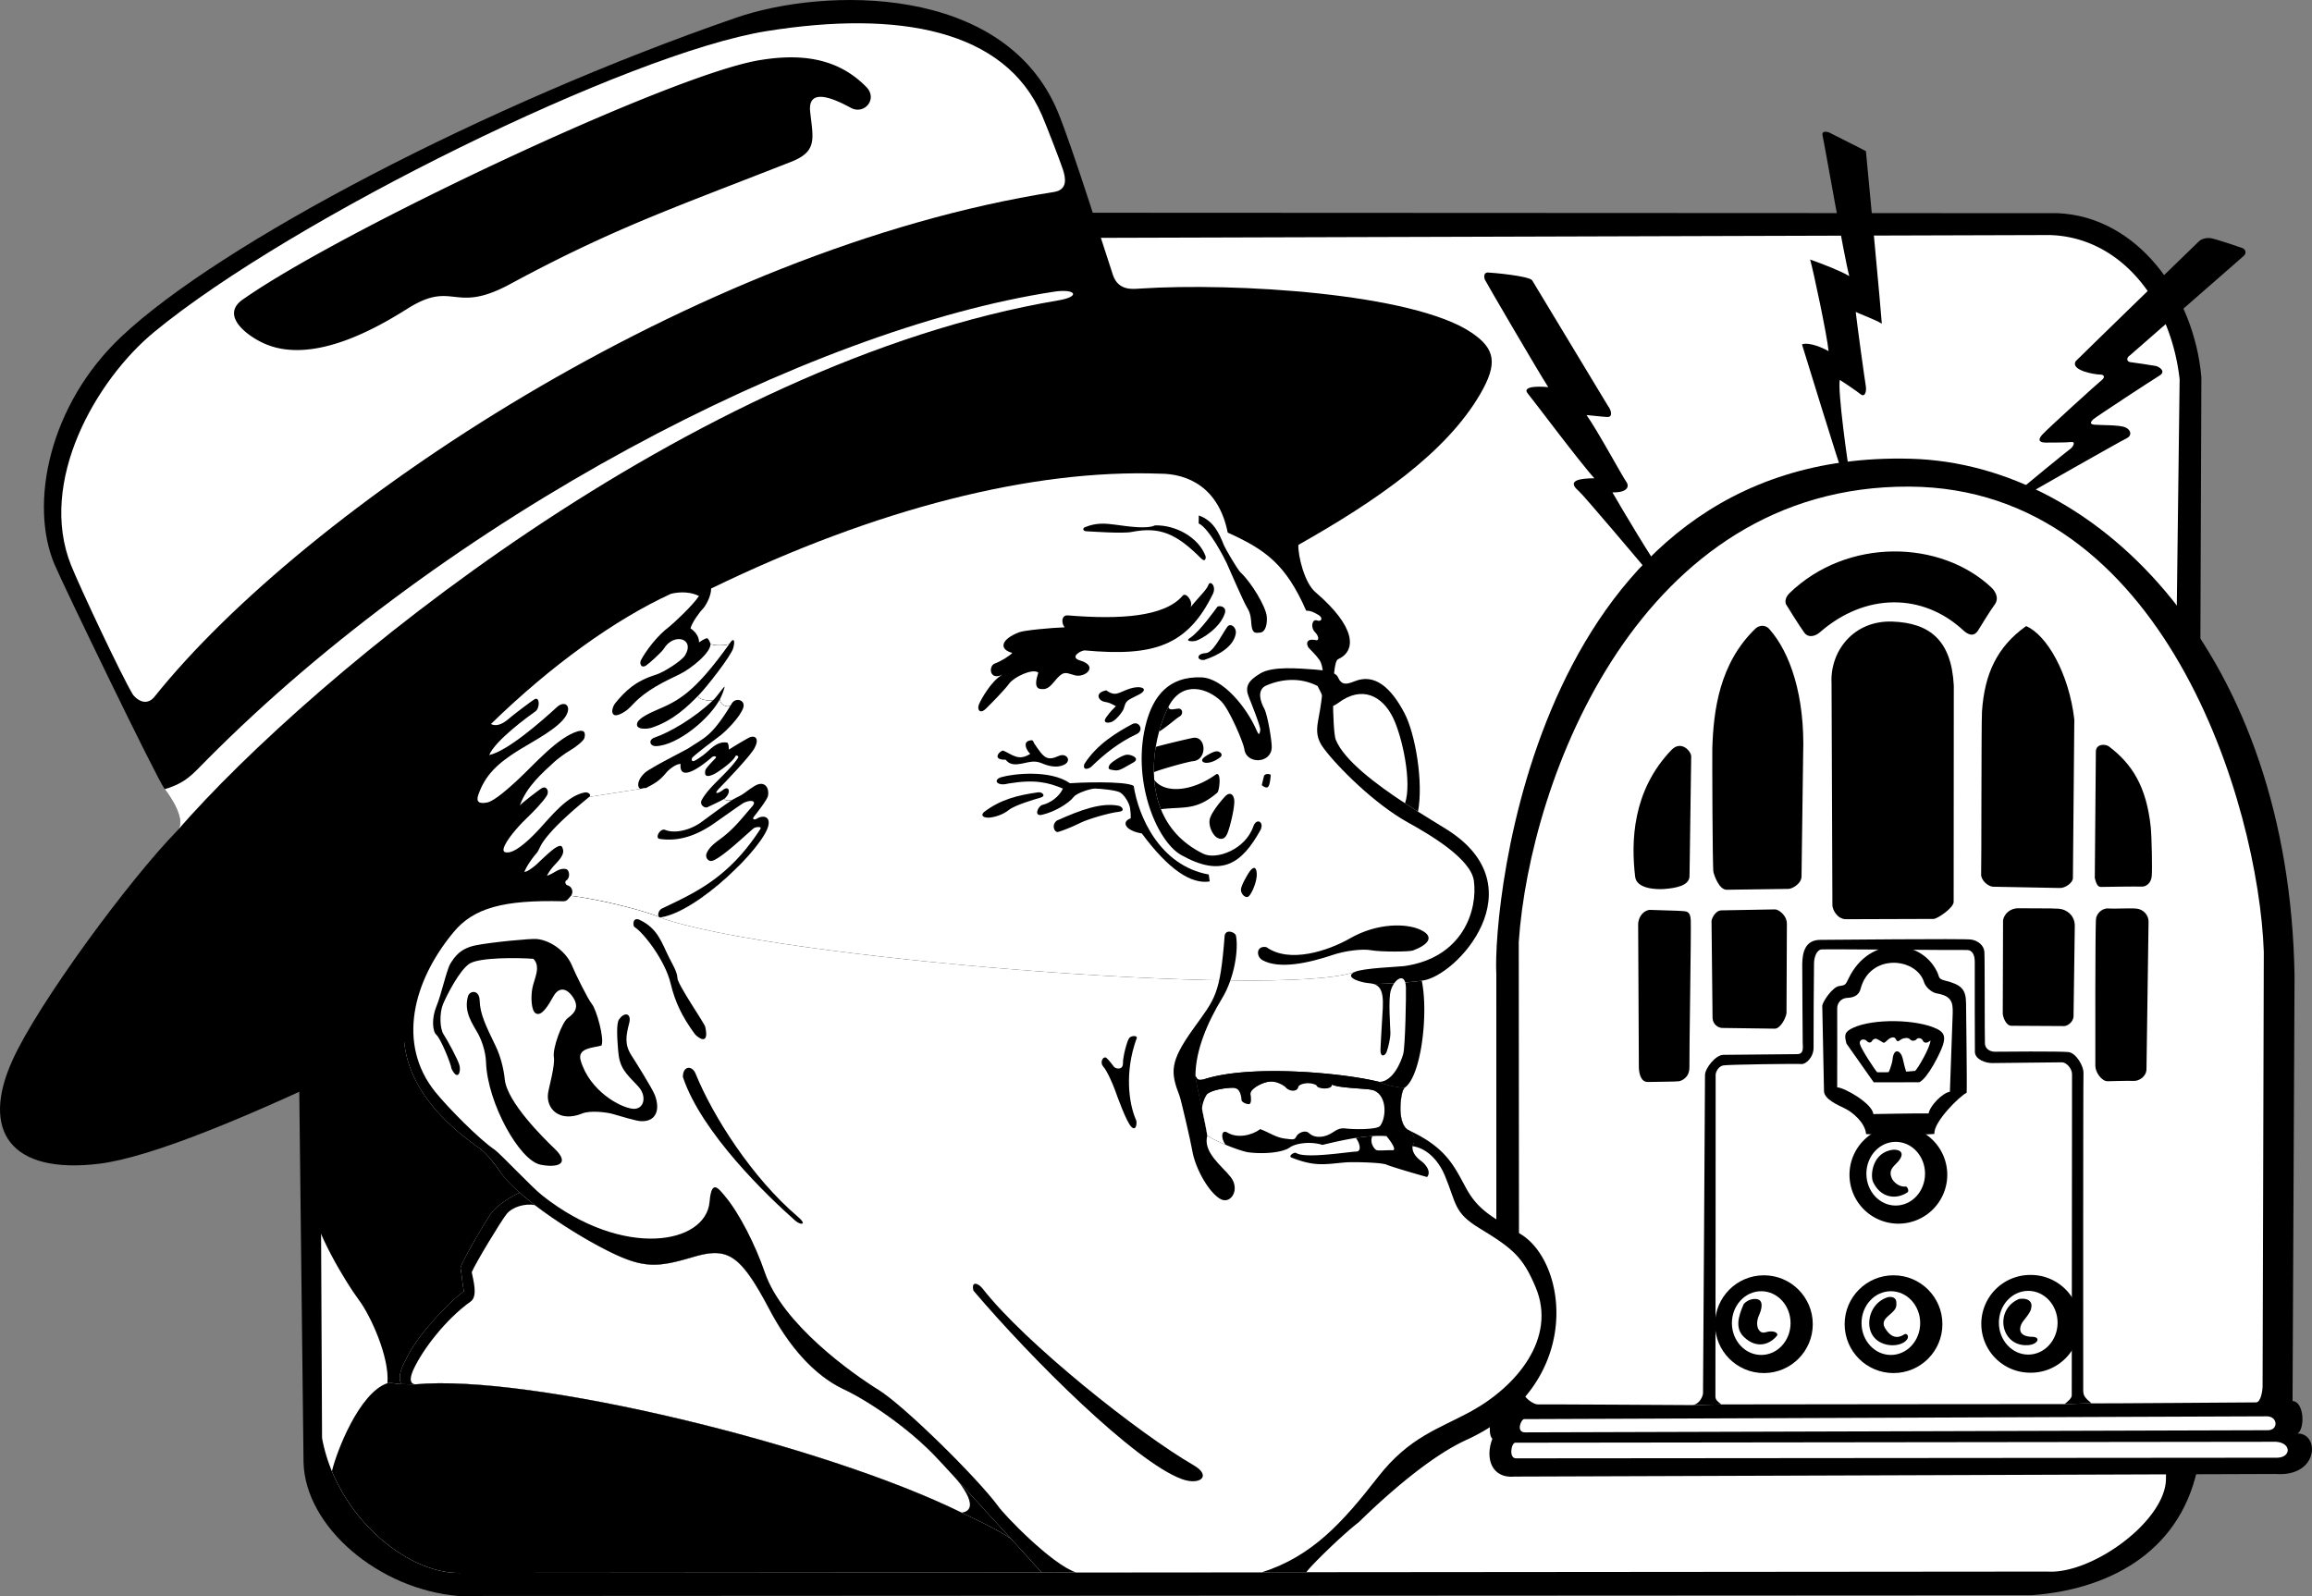 <svg xmlns="http://www.w3.org/2000/svg" width="432.151" height="298.354"><rect width="100%" height="100%" fill="#808080" stroke="none"/><path d="m85.686 298.354 294.171-.152c13.38-.985 27.297-7.32 30.852-23.512l.766-204.176c-1.403-15.726-12.157-30.023-26.832-30.66l-308.04-.144c-13.855 0-22.257 13.109-22.257 26.226l2.39 207.492c.352 12.059 14.094 23.692 28.95 24.926"/><path fill="#fff" d="m194.686 293.952 6.449-.008 34.754-.028 8.293-.008 138.515-.117c8.407.535 22.274-9.59 22.157-17.488l2.554-205.395c-1.683-14.925-11.273-26.644-24.343-26.968l-305.672.902c-9.883 1.235-16.711 8.375-18.168 18.563l.972 205.433a31.005 31.005 0 0 0 1.844 6.204c4.649 11.246 15.332 19 23.645 19l109-.09"/><path d="m283.143 276.034 142.18-.489c8.109.618 8.324-7.57 4.144-7.57 1.383-.887 1.25-5.926-.953-6.07l.375-79.43c-.961-59.5-35.953-95.77-71.79-96.719-70.167-1.851-78.097 83.586-77.413 96.325l.008 80.664c-.692.195-1.891 5.215-.75 6.21-1.422 3.762-.079 7.485 4.199 7.079"/><path fill="#fff" d="M283.88 176.085c2.095-30.493 22.599-85.348 72.977-85.118 47.665.215 65.305 59.453 66.286 86.961l-.227 81.356c-.012.644-.332 2.87-1.21 2.879-.876.004-29.056.214-30.755.183-1.699-.031-3.242.133-5.047.133-1.804.004-63.09.043-64.168.063-1.992.039-4.421.132-5.386.128-.97-.004-27.907-.168-28.844-.128-.934.039-3.566-1.543-3.566-4.704 0-3.156-.06-81.753-.06-81.753m-.476 96.539 142.305-.118c2.594-.117 2.574-2.777-.266-2.98l-142.21.172c-.743-.012-1.286 2.969.171 2.926m1.711-4.856 138.75-.402c2.063.02 1.91-2.606-.168-2.598l-138.77.52c-.597-.075-1.667 2.535.188 2.48"/><path d="M316.35 262.67c.965.004 3.394-.09 5.386-.128-1.093-.848-1.12-1.036-1.097-1.946.027-.914.054-59.117.043-59.636-.016-.516.492-1.618 1.426-1.79.925-.175 13.82-.34 14.613-.257.797.082 2.289-1.25 2.265-3.086-.023-1.836.059-14.754.086-15.797.024-1.043.461-2.465 1.426-2.543.965-.082 25.832.156 27.024.105 1.19-.054 1.605.98 1.597 2.305-.008 1.328-.004 16.453.024 16.809.097 1.367 1.996 2.035 3.246 2.023l13.035-.14c.738-.009 1.875 1.062 1.875 2.242 0 1.175-.059 59.511-.055 60.027.008.52-.738 1.129-1.34 1.621 1.805 0 3.348-.164 5.047-.133-1.308-1.078-1.555-1.496-1.562-2.41-.008-.91-.024-57.797.05-59.238.075-1.438-1.406-3.836-2.773-4.02-1.363-.183-13.098-.086-13.746-.07-.648.02-1.84-.32-1.902-1.535-.067-1.211-.012-15.973-.102-17.149-.094-1.175-1.164-2.082-2.473-2.285-1.304-.207-26.996.059-28.171.059-2.774-.004-3.383 2.168-3.403 4.597-.012 1.458.082 13.829.086 14.61.008.785.3 2.144-1.023 2.156-1.329.012-12.918.117-13.825.129-1.414.012-3.398 2.492-3.414 3.773-.011.66-.34 58.965-.37 59.5-.028.536-.63 2.036-1.973 2.207m18.125-151.777c10.832-10.48 28.32-9.988 37.777-1.035.75.71 1.445 2.004.598 3.148-.844 1.145-2.785 4.297-3.063 4.766-.273.465-1.086 1.664-2.832.05-7.586-7.027-18.348-7.027-26.816.403-.723.633-2.059 1.133-2.871.059-.817-1.07-3.438-5.328-3.438-5.328s-.453-.977.645-2.063"/><path d="m344.951 171.838 16.492-.054c.79-.07 3.805-2.137 3.727-3.227l.027-40.383c-.441-8.566-4.586-11.718-11.457-11.976-7.304-.27-11.715 5.578-11.394 11.531l.16 41.516c.008.77.867 2.515 2.445 2.593m-22.164-5.508 11.606-.163c.687-.082 2.312-.97 2.34-2.301l.304-22.762c.383-11.016-2.45-19.168-6.328-23.516-.86-.968-2.047-.586-2.559-.097-6.816 6.511-7.878 15.484-8.09 22.43-.027.89.024 22.378.208 23.105.18.726 1.09 3.351 2.52 3.305m-6.989-2.555.316-22.426c-.09-1.035-1.933-2.976-3.68-1.168-7.355 7.649-7.574 17.18-6.796 23.727.281 2.343 4.195 2.37 5.355 2.285 2.25-.164 4.781-.621 4.805-2.418m-9.602 9.004.133 26.773c.02.793.235 2.754 1.707 2.711 1.473-.043 5.324-.043 5.817-.14.492-.102 1.98-.692 1.925-2.668-.05-1.973.352-25.86.25-27.493-.105-1.632-.757-1.586-1.617-1.66-.855-.074-4.8-.152-5.89-.207-1.086-.062-2.282 1.086-2.325 2.684m15.555-2.598 9.988-.18c.575-.066 2.262 1.02 2.258 2.7l-.07 16.683c-.133.989-1.13 2.864-2.16 2.914l-9.621-.132c-.989.082-2.016-.707-2.043-1.891l-.192-18.121c.063-.543.754-1.957 1.84-1.973m51.043-4.414 12.145.23c1.085.086 2.578-1.03 2.523-1.902l.262-29.605c-1-8.586-5.133-15.797-9.008-17.45-5.45 3.88-7.777 8.946-8.25 15.97-.14 2.074-.086 29.445-.16 30.421-.078.973 1.203 2.414 2.488 2.336m18.957-25.351-.2 23.734c.2.652.395 1.668 1.138 1.652.742-.015 6.792-.11 7.617-.062.824.047 1.765-.645 1.886-1.926.125-1.285 0-7.41-.183-9.184-.797-7.59-3.48-11.8-7.79-15.074-.69-.523-2.37-.523-2.468.86m-17.348 31.589-.054 17.282c-.07.593.53 2.468 1.609 2.468l9.617.055c.649.14 1.985-.625 2.004-1.871l.234-16.844c.024-1.886-1.44-3.093-2.972-3.222-1.207-.106-6.41-.043-7.504-.082-1.582-.055-2.711 1.03-2.934 2.214m17.387-.351c-.191.926-.137 26.418-.137 27.605 0 1.184 1.184 2.864 2.27 2.864s3.754-.118 4.84-.059c1.086.059 2.43-.828 2.449-2.211.023-1.383.36-26.363.387-27.55.027-1.184-.942-2.34-2.285-2.454-1.34-.113-4.278.07-5.231-.02-.95-.093-2.059.684-2.293 1.825m-50.855 32.39-.325-16.027c.082-.824 1.946-3.516 3.137-3.68 1.188-.16 1.2-.218 1.781-1.43 3.918-8.144 13.621-7.445 16.575-1.175.406.863.148 1.246 1.359 1.547 3.133.785 4.008 1.613 4.023 4.293.004.73.211 15.715.11 16.707-1.223.55-6.246 5.457-6.024 7.695-1.87.211-11.695.156-12.77.024-.183-2.145-2.538-4.094-3.98-4.793-1.449-.7-3.761-1.711-3.886-3.16"/><path fill="#fff" d="M347.76 184.905c1.722-6.742 10.445-5.957 11.887-1.266.246.809 1.328 1.895 2.398 2.078 2.773.47 2.992 1.707 2.95 3.664-.02.786-.516 14.29-.528 14.711-1.363.2-3.715 2.586-3.98 4.055-1.383-.05-10.337.117-10.337.117-.144-1.933-5.293-4.914-6.75-5 0-2.433.032-13.87.004-14.726-.03-.864.582-1.957 1.954-2 1.375-.047 2.16-.684 2.402-1.633"/><path d="m358.756 202.319-8.527.008-5.098-7.242c-.399-1.57-.43-2.157 1.234-2.942 3.754-1.765 11.989-1.636 15.75.23 1.297.645 1.559 1.49 1.008 3.106-.48 1.41-2.742 6.012-4.367 6.84"/><path fill="#fff" d="M350.877 200.444h1.71l4.017-.133 1.363-.117c.547-.473 2.836-4.457 2.875-5.688-.684.606-1.227.493-1.45.004-.222-.484-.898-.566-1.152-.246-.254.32-.883.442-1.246.016-.355-.418-1.304-.191-1.554-.023-.684.453-.79.574-1.075-.004-.293-.586-1.07-.282-1.531.16-.832.8-.687.523-1.34.183-.668-.343-.879-.668-1.504-.14-.164.425-.61.652-1.062.144-.453-.508-1.54-.344-1.258.64.277.99 2.812 4.81 3.207 5.204"/><path d="m356.604 201.1-4.016.133c.43-.492 1.086-2.367 1.168-3.207.219-2.211 1.492-1.668 1.863-.266.07.262.656 2.98.985 3.34m-17.766 46.442c0 5.046-4.09 9.14-9.137 9.14-5.043 0-9.136-4.094-9.136-9.14 0-5.043 4.093-9.137 9.136-9.137 5.047 0 9.137 4.094 9.137 9.137"/><path fill="#fff" d="M334.686 247.338c0 3.29-2.454 5.957-5.48 5.957-3.032 0-5.485-2.668-5.485-5.957 0-3.289 2.453-5.957 5.484-5.957 3.027 0 5.48 2.668 5.48 5.957"/><path d="M325.936 243.768c-1.032 2.344-1.664 4.543.043 6.176 2.398 2.293 4.843 1.375 6.148-.227.39-.48-.543-1.152-2.172-.644-1.203.375-2.02-1.317-1.16-3.203.418-.918.89-2.532-.137-2.938-.668-.262-1.906-.07-2.722.836m37.132 3.774c0 5.046-4.09 9.14-9.136 9.14-5.047 0-9.137-4.094-9.137-9.14 0-5.043 4.09-9.137 9.137-9.137 5.047 0 9.136 4.094 9.136 9.137"/><path fill="#fff" d="M358.916 247.338c0 3.29-2.453 5.957-5.48 5.957-3.032 0-5.485-2.668-5.485-5.957 0-3.289 2.453-5.957 5.485-5.957 3.027 0 5.48 2.668 5.48 5.957"/><path d="M352.62 242.585c-2.876 1.07-3.813 4.355-2.876 6.515 1.262 2.902 5.535 2.91 6.696 1.313.468-.641-.04-1.274-.543-.942-1.782 1.16-2.907-.172-3.497-1.11-.738-1.155-.035-1.862.72-2.51 1.292-1.114 1.41-1.442 1.327-2.49-.066-.917-1.129-1.066-1.828-.776m36.129 4.895c0 5.042-4.094 9.132-9.137 9.132a9.136 9.136 0 1 1 0-18.27c5.043 0 9.137 4.09 9.137 9.137"/><path fill="#fff" d="M384.596 247.272c0 3.29-2.457 5.957-5.485 5.957-3.027 0-5.484-2.668-5.484-5.957 0-3.289 2.457-5.957 5.484-5.957 3.028 0 5.485 2.668 5.485 5.957"/><path d="M379.643 244.624c-.067.656-1.082 1.836-1.477 2.363-.766 1.02-1.176 2.863 1.7 2.918 1.656.035 1.054 1.383-.66 1.543-5.235.496-6.575-6.61-1.813-8.613 1.656-.239 2.609.453 2.25 1.789m-15.668-25.008a9.136 9.136 0 0 1-9.137 9.136 9.136 9.136 0 0 1-9.137-9.136 9.136 9.136 0 0 1 9.137-9.137 9.136 9.136 0 0 1 9.137 9.137"/><path fill="#fff" d="M359.822 219.413c0 3.285-2.457 5.953-5.484 5.953s-5.48-2.668-5.48-5.953c0-3.293 2.453-5.957 5.48-5.957 3.027 0 5.484 2.664 5.484 5.957"/><path d="M353.947 214.924c-4.023.395-4.406 4.844-3.832 6.051 1.465 3.074 4.41 3.297 6.434 1.918.34-.23-.031-1.105-.328-1.074-1.184.129-2.278-.79-2.617-1.563-.489-1.105-.153-1.793.75-2.648 1.566-1.492 1.464-2.68-.407-2.684m-67.55-162.5 14.19 23.512c.528.633.985 2.09-.194 2.02-1.184-.07-3.22-.329-3.848-.364 1.937 2.664 6.902 11.817 7.414 12.438.516.625.648 2.07-2.57 2.02 1.57 2.75 7.89 13.347 8.879 14.335.984.989-.266 2.832-1.91.856-1.645-1.973-12.372-14.692-13.262-15.442-2.496-2.101.535-2.375 2.922-2.39-2.563-2.77-11.77-15.078-12.364-15.735-1.668-1.843 3.61-1.328 3.739-1.297-2.032-3.18-11.649-19.644-11.844-20.101-.192-.457-.223-1.348.55-1.332.77.02 7.794.64 8.298 1.48m55.402-27.707c.547.313 6.445 3.211 6.973 3.54.199 1.843 2.918 30.91 2.972 32.242-1.46-.848-3.824-1.68-4.879-2.184.328 2.852 1.649 12.445 1.875 13.77.23 1.324-.281 2.171-.914 1.648-.633-.52-3.086-2.195-3.933-2.707-.453 1.855 1.523 16.14 1.851 17.523.328 1.38-.594 2.172-1.316.13-.727-2.04-7.371-23.458-7.606-24.302 1.418-.515 4.184.805 4.973 1.266-.266-2.894-2.89-15.238-3.453-17.129 2.465.871 5.793 2.172 7.32 3.102-.972-3.614-4.722-25.211-4.953-26.063-.23-.851.113-1.082 1.09-.836m46.18 42.813c1.218-1.238 22.558-21.985 23.07-22.445.512-.461 1.336-.657 2.125-.57.789.089 5.383 1.64 5.96 1.85.583.216.872.95.223 1.505-.648.554-21.19 18.523-21.19 18.523-.884.567-.536 1.238-.02 1.297.515.059 4.117.586 4.785.719.668.129 2.023 1.027.703 1.812-1.317.785-12.086 7.86-12.38 8.172-.292.317-.886.887.2.996 1.086.11 4.738.012 5.824.504 1.09.492 1.262 1.555.188 2.063-1.074.504-18.848 10.574-20.031 11.363-1.184.789-1.578-.098-.196-1.383 1.38-1.281 9.192-7.64 9.73-8.016.536-.375 1.079-1.418.169-1.289-.914.125-3.582.082-4.668.106-1.082.02-1.746-.344-.774-1.445.973-1.102 10.586-9.805 11.16-10.243.575-.437.575-1.03-.316-1.03-.887 0-5.57-.731-4.562-2.49M213.1 53.944c-1.309.078-4.032.484-5.059-2.496-1.023-2.977-7.621-24.121-10.355-30.637C187.643-3.083 154.1-2.399 137.56 3.32 90.658 19.529 41.143 45.526 22.68 62.932 9.167 75.678 5.452 94.108 10.14 105.397c1.484 3.578 19.215 40.297 20.656 42.133 1.441 1.836 4.039 6.012 2.344 7.742-9 9.2-26.024 32.316-30.828 42.965-5.938 13.152-.399 21.344 16.23 19.312 38.707-4.73 219.875-113.273 224.14-115.683 14.47-8.184 27.587-17.145 34.02-28.246 3.313-5.715 2.778-8.457-1.687-11.461-10.938-7.356-44.356-9.364-61.914-8.215"/><path fill="#fff" d="M24.865 129.885c-2.105-3.425-10.004-20.273-11.582-24.222-6.258-15.645 4.676-34.68 15.606-43.66 25.742-21.16 88.586-52.051 114.39-56.184 24.668-3.953 44.528-.305 51.465 15.687.844 1.95 3.399 8.567 3.922 10.157.524 1.582.957 3.812-1.652 4.226-67.43 10.613-140.028 59.242-168.14 94.363-1.118 1.395-2.692 1.211-4.009-.367"/><path fill="#fff" d="M33.139 155.272c1.695-1.73-.903-5.906-2.344-7.742 3.945-1.192 5.14-2.73 7.703-5.32C83.701 96.55 151.26 61.495 197.053 54.526c3.949-.602 5.097.894.754 1.629-68.68 11.594-139.371 70.043-164.668 99.117"/><path d="M45.604 55.838c18.246-12.777 79.39-41.668 96.168-44.554 8.894-1.528 15.304.039 20.148 4.968 2.223 2.262-.375 5.254-2.86 3.918-2.484-1.335-8.167-4.246-7.624.735.543 4.984 1.406 7.394-3.54 9.336-22.062 8.664-33.292 12.465-52.546 22.867-10.653 5.754-10.453-.89-19.145 4.57-5.531 3.48-17.402 10.438-26.488 6.68-3.262-1.348-8.918-5.422-4.113-8.52m143.41 231.86a3988.28 3988.28 0 0 0-13.723-14.969c-5.36-5.766-13.062-10.894-17.516-12.988-5.87-2.754-10.52-8.469-13.937-14.934-5.496-10.398-7.816-11.746-14.32-9.812-6.653 1.976-9.27 2.175-15.95-1.192-4.253-2.14-9.433-5.347-13.582-8.523a53.805 53.805 0 0 1-2.847-2.324c-2.11.921-4.48 2.632-5.399 3.949-.922 1.316-5.398 8.82-5.66 10.137.262 1.445.395 3.421.656 4.343-2.367 1.578-8.554 8.032-10.53 12.11-.618 1.28-2.106 3.554-1.184 5.265 1.316 0 2.117.074 2.636.024 21.453-1.996 76.348 11.297 102.086 23.996 1.09.535 6.89 3.183 9.27 4.918"/><path d="M125.404 111.006c-10.484 4.813-22.449 13.434-33.636 24.336-17.77 17.32-33.559 40.403-38.27 63.13 4.738 5.921 4.938 22.308 4.938 26.655 0 4.344 6.316 14.81 8.574 17.79 2.254 2.98 5.84 10.843 5.402 15.656 1.137-.117 1.227.12 2.61.187-.922-1.71.566-3.984 1.183-5.265 1.977-4.078 8.164-10.532 10.531-12.11-.261-.922-.394-2.898-.656-4.343.262-1.317 4.738-8.82 5.66-10.137.918-1.317 3.29-3.028 5.399-3.95-1.606-1.413-2.899-2.765-3.688-3.949-.789-1.187-2.5-3.421-3.816-4.343-12.992-9.094-15.934-18.668-13.297-27.91 3.887-13.618 12.258-20.75 28.434-19.485.625.05 1.273.117 1.94.203 6.54.817 14.837 3.14 16.688 4.055 7.086-1.008 19.387-13.254 20.227-17.223.375-1.773-1.125-1.945-2.191-1.246-.395.258-.938.13-.496-.418.44-.55 2.472-3.129 2.613-3.863.265-1.406-.524-2.844-2.266-1.98-.418.206-1.676 1.074-2.187 1.484-.516.414-1.352.734-2.02 1.137-.668.406-1.98.23-1.504-.247 1.156-1.152.645-2.359-.406-1.523-.945.75-1.895.926-.766-.242 1.13-1.16 5.817-6.043 6.625-7.543.942-1.754.168-2.434-.886-2.04-.223.083-3.45 1.97-3.891 2.313-.016-.343-.07-1.035-.258-1.297-1.59-.312-2.656.649-4.039 1.918-.492.45-1.902 1.418-2.226 1.512-.57.16-.493-.473-.282-.683.735-.743 4.309-3.446 4.637-3.668 1.457-.98 4.332-3.946 4.852-5.637.46-1.512-1.614-2.004-2.246-.61-.442.961-2.547-.113-2.004-1.199.183-.367.714-1.586.754-2.14-.454.402-1.618 2.129-2.106 2.515-.488.387-3.422-.207-2.727-.898 1.325-1.324 6.04-7.29 6.45-8.805.422-1.547.027-2.004-.696-.812-.218.347-3.406.445-3.578-.036-.168-.484-.324-.789-.61-1.011-.546.133-1.218.601-1.507.797.016-1.22-.883-2.145-1.601-2.614.226-.976 1.613-2.945 2.269-3.61.656-.66 1.625-2.577 1.586-3.839-1.621.188-5.906.406-7.516.988"/><path fill="#fff" d="M120.764 147.307c1.562-.847 2.375-1.199 3.797-2.89.484-.579 1.789-1.622 2.652-1.61-.277 3.07 2.816 1.38 5.89-1.277.301-.258.958-.156.645.195-.308.348-1.8 1.82-1.898 2.254-.25 1.113.265 1.414 1.718.684.606-.305 3.368-2.172 3.895-3.301.121-.258.71-.05.477.316-.946 1.453-2.59 3.051-3.774 4.235-1.164 1.164-2.375 2.441-3.027 3.699-.414.808.574 1.605 1.21 1.242.489-.273 2.798-1.266 3.227-1.684-.476.477.836.653 1.504.247-1.406.84-5.433 3.882-6.101 4.351-2.055 1.442-4.856 2.098-6.633 1.379-.965-.383-1.996 1.535-1.055 1.676 3.95.59 7.184-.946 9.625-2.512.59-.379 5.738-4.074 6.176-4.266 1.367-.605 2.398-.32 1.515.696-2.144 2.469-3.464 4.27-6.109 6.199-1.129.824-1.996 1.566-2.422 2.59-.308.746.313 1.664 1.156 1.36 1.856-.665 6.204-4.86 7.649-6.052.289-.238 1.605-.425 1.238.145-5.98 9.258-12.367 11.957-18.37 14.852-.61.234-1.067 1.476-.349 1.69-1.851-.913-10.148-3.237-16.687-4.054a1.247 1.247 0 0 0-.602-1.96c-.418-.083-.59-.716-.273-.91.809-.497.621-2.036-.086-2.145-1.012-.16-1.61.316-2.574.847-.235.125-.649.313-.942.43.461-1.004 1.293-1.895 1.653-2.273.96-1.016 1.597-1.903 1.316-2.754-.137-.422-.215-.895-1.262-.293-1.046.597-3.414 2.992-3.855 3.351-.441.36-1.516 1.227-2.07 1.227.468-1.25 1.812-2.985 2.226-3.434.414-.449.621-1.18 1.094-1.918 1.852-2.887 6.36-6.676 8.816-8.672l10.61-1.66"/><path fill="#fff" d="M110.154 148.967c.446-.359-.164-.96-.879-.824-3.257.625-6.191 4.367-8.453 6.817-1.625 1.765-4.097 4.156-5.71 4.375-.856.113-1.337-.133-.739-1.348.867-1.758 3.031-4.055 4.203-5.164.903-.852 2.989-2.973 3.664-4.137.414-.71-.008-1.797-.894-1.387-.442.203-3.98 2.961-4.18 3.27 1.32-3.649 4.309-6.152 6.54-8.227.41-.379 2.054-1.629 2.843-2.058.789-.43 2.543-1.746 2.687-2.32.274-1.094-.09-1.579-1.23-1.254-3.719 1.054-8.324 6.394-11.184 9.03-1.445 1.337-4.351 3.993-5.715 4.266-1.542.313-2.18-.062-1.687-1.468 1.297-3.672 3.578-5.836 7.598-8.332 2.672-1.657 7.39-4.059 8.761-6.375 1.133-1.918-.265-2.942-1.672-1.653-3.046 2.801-9.289 8.246-12.671 8.969 1.18-2.781 7.308-7.219 8.664-8.18.789-.562.855-2.754-.153-2.27-.425.208-4.199 3.083-4.738 3.571-.539.484-2.094 1.793-3.441 1.074 11.187-10.902 23.152-19.523 33.636-24.336 1.907-.476 3.875-.3 5.246.41-1.097 1.72-4.957 5.286-5.476 5.672-2.39 1.774-4.508 4.672-5.39 6.364-.25.48-.024 1.578.98.96.468-.288 2.93-2.507 3.293-3.109 1.894-3.129 5.925-1.953 3.984 1.215-.648 1.063-4.035 3.172-5.371 3.586-3.953 1.23-5.758 3.043-7.648 5.316-.778.93-1.024 2.961.906 2.07 1.172-.542 1.683-1.1 2.562-2.019 2.36-2.469 5.633-4.043 8.489-5.402 2.277-1.09 6.07-4.227 5.804-5.774.172.48 3.36.383 3.578.036-6.593 9.234-9.554 10.656-13.59 12.382-1.246.532-3.25 1.473-3.613 2.317-.617 1.45 1.79 1.289 2.625 1.015 4.047-1.32 6.766-4 8.824-6.097-.695.691 2.239 1.285 2.727.898-3.582 3.45-8.191 6.074-10.984 7.032-1.23.417-.91 1.64.285 1.601 3.972-.129 10.113-5.125 12.05-9.008-.542 1.086 1.563 2.16 2.005 1.2-3.77 6.167-5.016 6.195-8.133 8.289-.387.257-6.989 3.558-8.012 4.492-1.926 1.746-1.457 3.758.219 2.855l-10.61 1.66m65.137 123.762c-5.36-5.766-13.062-10.894-17.516-12.988-5.87-2.754-10.52-8.469-13.937-14.934-5.496-10.398-7.816-11.746-14.32-9.812-6.653 1.976-9.27 2.175-15.95-1.192-4.253-2.14-9.433-5.347-13.582-8.523-1.796-.352-4.226.312-5.312 1.691-1.09 1.38-5.856 9.266-6.5 10.852.273 1.457 1.183 4.492-.192 5.476-4.718 3.368-8.964 8.993-10.644 12.602-.473 1.016-1.125 2.777.32 2.883 21.453-1.996 76.348 11.297 102.086 23.996 3.055-.453 1.594-4.117-4.453-10.05"/><path d="M194.686 293.952c-1.16-1.293-3.258-3.61-5.672-6.254-2.38-1.735-8.18-4.383-9.27-4.918-25.738-12.7-80.633-25.992-102.086-23.996-.52.05-1.32-.024-2.636-.024-1.383-.066-1.473-.304-2.61-.187-5.265 1.773-9.539 12.863-10.37 16.469 4.648 11.246 15.331 19 23.644 19l109-.09m71.066-110.622c6.426-.644 21.906-17.495 4.625-28.304-1.39-.871-3.266-2-5.332-3.3-.785-.5-1.598-1.016-2.422-1.56-5.465-3.585-11.394-8.039-12.95-11.894-.6-1.48-.886-14.441.415-15.027 3.5-1.575 3.441-6-4.23-12.563-2.06-1.762-3.254-6.863-3.176-8.816.207-12.485-20.746-13.578-25.883-13.317-23.695-.859-52.895 6.414-83.879 21.47.04 1.26-.93 3.179-1.586 3.839-.656.664-2.043 2.633-2.27 3.61.72.468 1.618 1.394 1.602 2.613.29-.196.961-.664 1.508-.797.285.222.441.527.61 1.011.171.48 3.359.383 3.577.036.723-1.192 1.118-.735.696.812-.41 1.516-5.125 7.48-6.45 8.805-.695.691 2.239 1.285 2.727.898.488-.386 1.652-2.113 2.106-2.515-.04.554-.57 1.773-.754 2.14-.543 1.086 1.562 2.16 2.004 1.2.632-1.395 2.707-.903 2.246.609-.52 1.691-3.395 4.656-4.852 5.637-.328.222-3.902 2.925-4.637 3.668-.21.21-.289.843.282.683.324-.094 1.734-1.062 2.226-1.512 1.383-1.27 2.45-2.23 4.04-1.918.187.262.241.954.257 1.297.441-.343 3.668-2.23 3.89-2.312 1.055-.395 1.829.285.887 2.039-.808 1.5-5.496 6.383-6.625 7.543-1.129 1.168-.18.992.766.242 1.05-.836 1.562.371.406 1.524-.476.476.836.652 1.504.246.668-.403 1.504-.723 2.02-1.137.511-.41 1.77-1.277 2.187-1.484 1.742-.864 2.531.574 2.266 1.98-.14.734-2.172 3.312-2.613 3.863-.442.547.101.676.496.418 1.066-.699 2.566-.527 2.191 1.246-.84 3.97-13.14 16.215-20.227 17.223 23.891 5.223 117.844 15.23 142.352 11.805"/><path d="M157.775 259.74c-5.87-2.753-10.52-8.468-13.937-14.933-5.496-10.398-7.816-11.746-14.32-9.812-6.653 1.976-9.27 2.175-15.95-1.192-4.253-2.14-9.433-5.347-13.582-8.523a53.805 53.805 0 0 1-2.847-2.324c-1.606-1.414-2.899-2.766-3.688-3.95-.789-1.187-2.5-3.421-3.816-4.343-12.992-9.094-15.934-18.668-13.297-27.91 3.887-13.618 12.258-20.75 28.434-19.485.625.05 1.273.117 1.94.203 6.54.817 14.837 3.14 16.688 4.055 23.891 5.223 117.844 15.23 142.352 11.805 1.281 6.171-.113 18.035-3.25 20.043-.621.398-1.621 6.789.879 7.949 7.101 3.297 8.48 6.836 10.719 10.898 2.324 4.23 5.293 5.516 10.152 8.489 8.93 5.457 11.797 28.445-10.176 38.476-6.824 3.11-15 10.375-20.129 15.402-2.922 2.211-9.11 8.266-9.765 9.32l-8.293.009-34.754.027-6.45.008a1078.44 1078.44 0 0 0-5.671-6.254 3988.28 3988.28 0 0 0-13.723-14.969c-5.36-5.765-13.062-10.894-17.516-12.988"/><path fill="#fff" d="M253.186 181.713c1.527-.753 8.37-.98 9.289-1.109 11.047-1.582 13.75-10.559 13.015-15.957-.562-4.121-8.218-8.621-12.394-10.937-6.114-3.395-13.051-10.282-15.692-13.84-1.218-1.641-1.406-3.012-1.05-5.028.265-1.511 1.843-9.164.289-11.441-.676-.988-1.54-1.746-2-2.27-.461-.527-.703-1.894 1.351-1.457.528.11.633-.636-.226-1.53-.86-.9-.489-2.49.394-2.161.883.332 1.223-.512.203-1.07-1.023-.567-1.402-.746-2.218-.754-3.797-8.664-7.618-11.418-14.665-14.59-1.687-8.422-7.41-11.024-12.683-11.02-23.695-.859-52.895 6.414-83.879 21.47.04 1.26-.93 3.179-1.586 3.839-.656.664-2.043 2.633-2.27 3.61.72.468 1.618 1.394 1.602 2.613.29-.196.961-.664 1.508-.797.285.222.441.527.61 1.011.171.48 3.359.383 3.577.036.723-1.192 1.118-.735.696.812-.41 1.516-5.125 7.48-6.45 8.805-.695.691 2.239 1.285 2.727.898.488-.386 1.652-2.113 2.106-2.515-.04.554-.57 1.773-.754 2.14-.543 1.086 1.562 2.16 2.004 1.2.632-1.395 2.707-.903 2.246.609-.52 1.691-3.395 4.656-4.852 5.637-.328.222-3.902 2.925-4.637 3.668-.21.21-.289.843.282.683.324-.094 1.734-1.062 2.226-1.512 1.383-1.27 2.45-2.23 4.04-1.918.187.262.241.954.257 1.297.441-.343 3.668-2.23 3.89-2.312 1.055-.395 1.829.285.887 2.039-.808 1.5-5.496 6.383-6.625 7.543-1.129 1.168-.18.992.766.242 1.05-.836 1.562.371.406 1.523-.476.477.836.653 1.504.247.668-.403 1.504-.723 2.02-1.137.511-.41 1.77-1.277 2.187-1.485 1.742-.863 2.531.575 2.266 1.981-.14.734-2.172 3.312-2.613 3.863-.442.547.101.676.496.418 1.066-.699 2.566-.527 2.191 1.246-.84 3.97-13.14 16.215-20.227 17.223 20.735 7.59 115.622 15.148 129.786 10.187"/><path fill="#fff" d="M253.186 181.713c-2.094 1.028 1.347 1.977 2.511 2.059 2.086.148 2.938 1.031 2.774 4.621-.063 1.313-.403 6.512-.438 7.902-.035 1.383.836 1.192 1.157.332.316-.863.722-2.566.699-3.558-.04-1.54-.403-6.195.058-7.86.586-2.124 2.73-3.671 2.844-.632.055 1.316-.113 10.996-.504 12.441-.387 1.445-1.914 5.203-4.508 5.227.438.418 3.32 1.093 4.723 1.129-.621.398-1.621 6.789.879 7.949 1.234.941 1.008 2.023.644 2.941 2.332.309 4.7 2.266 6.06 5.54 2.17 5.226 1.632 6.874 6.433 9.788 6.312 3.832 8.144 5.407 10.511 11.032 4.028 9.55-3.597 18.546-11.976 23.156-6.059 3.332-11.61 4.785-17.508 12.363-6.566 8.438-12.281 14.79-21.656 17.774l-34.754.027c-4.54-1.48-13.492-10.805-14.547-12.363-4.082-5.508-17.707-18.871-22.313-21.723-5.046-3.121-18.02-12.355-21.32-22.012-1.715-5.015-4.75-11.074-7.508-14.32-1.175-1.379-2.453-3.18-2.816 1.137-.676 7.902-16.078 10.797-31.238-1.153-2.086-1.648-7.942-7.925-8.98-8.62-2.802-1.876-8.716-7.86-11.063-10.778-7.168-8.914-4.223-20.649 3.441-29.871 3.758-4.524 9.313-6.035 20.438-5.762.761.02.882-.348 1.484-1.008 6.539.817 14.836 3.14 16.687 4.055 20.735 7.59 115.622 15.148 129.786 10.187"/><path d="M84.412 199.827c-.152-1.09-2.082-5.727-2.824-6.356-.742-.629-.961-3.047-.012-5.344.95-2.296 1.899-6.859 2.63-8.019.73-1.16 1.75-2.813 4.788-3.406 3.035-.594 10.254-1.266 11.301-1.168 2.777.254 5.605 2.492 6.617 4.968.582 1.426 2.969 6.29 3.758 7.243.781.949 2.344 6.355 1.762 7.699-1.371.457-4.617.36-3.887 2.828 1.7 5.711 7.402 8.762 9.703 9 2.164.223 2.777-2.375.988-4.242-2.386-2.492-3.445-3.426-3.695-6.633-.191-2.422-.355-5.059.16-5.812 1.051-1.54 2.364-1.118 1.914.64-.617 2.418-.93 4.016.461 6.149.582.898 3.864 6.101 4.348 7.398 1.008 2.707.223 4.965-2.68 4.82-.824-.047-3.922-.957-5.133-1.324-1.207-.371-4.328-.71-5.765-.121-4.242 1.742-6.84-.86-6.399-3.828.168-1.137 1.34-5.16 1.078-6.738-.265-1.579 1.504-6.493 2.622-7.282 1.453-1.027 2.16-2.222.82-4.066-1.23-1.695-2.598-1.602-3.508-.004-.945 1.664-2.219 3.918-3.355 3.184-.793-.52-.914-2.938-.598-4.668.32-1.727 1.676-3.993.195-5.504-2.957-.223-10.117-.297-11.969.925-1.851 1.223-4.261 5.938-4.933 7.582-.668 1.637-.602 4.504.105 5.59.707 1.082 2.711 4.73 2.993 5.868.28 1.14-.29 2.968-1.485.62"/><path d="M87.506 186.131c-.914 2.993.82 5.246 1.883 7.172.523.961 1.383 3.094 1.457 5.266.254 7.582 6.219 18.344 10.16 19.152 2.976.61 5.785.012 2.648-2.996-2-1.914-8.89-8.676-9.312-12.984-.18-1.828-.738-4.207-1.703-6.2-1.867-3.867-2.907-5.953-2.985-8.523-.058-1.957-1.714-1.898-2.148-.887m31.906-14.234c3.563 1.617 4.235 4.281 5.692 7.195.46.926 1.488 2.563 1.52 3.762.034 1.2 5.046 8.418 5.194 9.098.864 3.851-1.59 1.843-1.96 1.332-2.356-3.207-3.68-5.965-4.512-9.446-1.04-4.343-5.102-9.53-6.742-10.535-.336-.207-.41-1.812.808-1.406m8.231 29.438c3.46 10.386 15.75 22.218 21.015 26.867.946.836 2.387.875.41-.805-8.425-7.164-15.793-18.66-19.062-26.71-.613-1.517-2.367-1.517-2.363.648m54.316 39.949c10.852 12.773 30.188 32.027 38.941 35.215 3.422 1.25 5.657-.594 2.2-2.594-10.25-5.93-31.477-22.813-39.438-33.016-.793-1.02-2.187-1.515-1.703.395m54.761-64.223c4.274 3.074 11.466.727 15.618-1.644 5.172-2.954 10.559-2.797 13.105-1.633 2.934 1.347 1.395 2.883-1.34 3.902-.695.258-6.062.281-7.777-.043-1.715-.324-5.004.129-7.113.84-4.602 1.559-10.074 2.742-13.207 1.027-1.313-.722-1.18-2.816.715-2.449m-24.324 17.215c-2.137 5.965-1.5 11.867-.032 15.144.172.38.059 2.153-.886 1.243-.946-.91-2.723-5.914-3.098-6.961-.383-1.047-1.406-3.446-2.16-4.317-.758-.87.043-2.097.625-1.586.582.512 1.058 1.274 1.39 1.649.336.37 1.676.64 1.657-.668-.016-1.305.785-4.238 1.18-4.735.394-.492 1.78-.554 1.324.23m16.515-19.437c-.863 11.266-1.777 11.766-5.851 17.457-4.477 6.247-4.297 8.137-2.575 12.606.262.676 2.106 8.617 2.336 10.043.61 3.773 3.387 8.277 5.403 9.254 1.882.918 3.613-1.88 1.789-4.188-1.637-2.066-5.215-4.62-4.352-7.722-.125-.899-.527-2.836-.953-4.856-.605-2.851-1.262-5.867-1.262-6.332 0-4.754 2.282-10.039 4.942-14.414 2.422-3.973 3.125-9.336 2.625-11.785-.117-.578-1.774-1.309-2.102-.063m-35.605-35.871c1.843 2.82 2.449 3.301 4.574 2.352 1.496-.668 2.516.941.992 1.656-1.191.563-2.578.324-3.797-.152-.55-.219-1.21-.559-2.398-.41-1.512.187-3.578 1.16-4.7-.395-2.867.078-.906-1.89-.43-1.683 1.673.71 2.821 2.019 5.017.585-.782-.738-1.297-2.082-.333-2.414.965-.328.817.067 1.075.461m13.468-9.917c1.684 1.226 2.274.44 4.122-.22 2.406-.867 4.03-.035 1.976 1.016-2.152 1.102-2.398 1.02-2.8 2.54-.157.59-1.423 2.21-2.235 2.542-.809.332-1.844.215-1.043-.875.8-1.093 1.254-1.527 1.781-2.047-1.187-.593-1.043-.601-2.156-.82-1.113-.219-1.895-1.676.355-2.137m-4.097 13.781c2.363-3.734 6.152-5.964 8.949-7.464 1.297-.696 2.29 1.183.824 1.867-3.277 1.535-5.937 3.64-8.46 6.09-.352.344-1.712.89-1.313-.492m4.683.219c.176-.489 2.438-1.95 3.297-1.973.86-.028 2.586.715 1.094 1.511-1.496.801-2.414 1.567-3.395 1.418-.984-.152-1.394-.171-.996-.957m-23.481 8.789c3.095-2.386 6.388-3.199 10.208-3.726.668-.094 1.566.676.336 1.02-1.227.34-4.77 1.406-5.86 2.285-1.09.878-2.574 1.32-3.562 1.421-.996.102-1.812-.273-1.121-1m13.66 1.559c4.39-1.965 8.274-3.418 11.555-2.766.594.118 1.375.996-.055 1.137-1.43.137-5.547 1.274-7.137 2.07-1.586.797-3.359 1.473-4.101 1.676-.742.2-1.34-1.316-.262-2.117m36.074 9.457c-.234.285-1.675 2.648-1.672 3.488.008.836.93 1.727 1.504 1.176.567-.55 1.551-2.812 1.457-4.226-.093-1.41-.668-1.23-1.289-.438"/><path d="M188.44 146.48c5-.837 7.484-.208 10.238.937-.672 1.503-2.348 2.703-3.82 3.046-.844.2-1.692 2.215-.102 1.856 2.168-.488 4.902-2.004 5.984-3.39.516-.657 3.082-1.536 3.973-1.516.89.015 3.691.27 4.559.68.867.413 1.843 2.077 1.96 3.011.118.93.141 1.293.118 1.875-1.778.598-1.114 2.3 2.074 2.824 5.008 6.766 9.242 9.54 12.695 8.973l-.187-1.297c-9.254-1.672-13.192-11.035-14.02-16.562-1.7-1.012-10.855-.594-11.926-.504-3.718-2.567-10.543-1.774-12.757-1.149-1.758.492-.872 1.793 1.21 1.215m14.391-47.934c2.055-.855 3.809-.71 5.711-.449 2.434.336 5.848.824 7.324.125 3.82-.136 8.149 2.211 9.465 5.719.11.29-.008 1.27-.808.465-4.606-4.61-7.696-6.012-13.004-4.961-1.727.344-7.7-.102-8.442-.129-.742-.02-.738-.629-.246-.77m21.219-.691.023-1.496c2.657.941 3.735 3.125 4.7 5.578.222.566 2.539 4.566 3.16 5.133 1.906 1.75 4.699 6.324 4.851 8.215.11 1.328-.222 2.867-1.222 2.968-.942.094-1.512.247-1.672-1.683-.055-.64-.059-1.828-.75-2.91-.692-1.086-3.508-7.64-3.856-8.399-.344-.758-3.308-6.57-5.234-7.406m-1.531 21.34c1.836-1.238 4.71-5.36 4.996-5.719.281-.363 1.832-.152 1.433 1.149-.836 2.734-4.328 4.855-5.465 5.183-.375.11-2.257.18-.964-.613m2.542 4.18c2.762-.895 5.481-2.508 5.915-4.875.23-1.258-1.008-2.137-1.578-1.313-1.29 1.867-2.653 4.832-4.051 4.91-1.781.102-1.703 1.387-.285 1.278m-26.051-6.106c-.633-.633-.695-2.336.597-2.226 9.622.789 18.063.312 21.465-3.7.582-.683 1.989 1.051 1.465 2.176 1.38-1.773 3.02-3.238 3.332-4.18.313-.945 1.543.23.84 1.68-4.77 9.781-11.125 11.734-23.902 10.574-.723-.062-3 1.262-.953 1.868 3.601 1.062.972 3.3-.95 2.78-1.648-.44-1.968-.855-3.277.512-.625.66-1.43 2-2.516 2.06-1.086.062-1.996-.134-1.039-3.075-1.039-.86-4.539.828-5.418 2.023-.875 1.196-3.238 3.606-4.367 4.711-1.129 1.102-1.691.18-1.32-.761.37-.946 2.387-4.528 4.414-5.59-2.5 1.203-2.645-1.653-1.441-2.082 1.207-.43 2.8-1.453 3.273-1.985-2.465-.636-2.27-2.496 1.293-3.863.984-.379 6.059-.832 8.504-.922"/><path d="M262.623 150.167c.824.543 1.637 1.058 2.422 1.558 1.039-5.398-.469-14.473-2.512-18.379-2.558-4.89-5.617-7.469-9.27-6.011-1.581.628-2.5.84-3.222-.82-.387-.891-2.723-1.25-4.277-1.352-2.953-.2-7.824-.68-10.176.718-2.402 1.43-2.926 2.563-2.148 4.465.242.59 2.23 5.528 2.128 6.121-.109.59-.187 1.223-.64.168-1.957-4.55-6.395-9.84-10.328-10.004-6.282-.265-9.016 3.707-10.285 8.258-2.97 10.653 1.792 22.317 6.468 24.946 7.602 4.277 11.32 1.59 14.782-4.602.855-1.527-.692-2.48-1.297-.734-1.52 4.375-6.938 6.28-9.352 5.105-4.125-2.012-6.59-5.004-7.922-8.328-.715-1.774-1.105-3.649-1.254-5.52-.039-.464-.058-.93-.07-1.394-.027-1.613.11-3.215.355-4.735.165-.992.375-1.949.622-2.855.484-1.805 1.109-3.402 1.753-4.648 2.614-5.098 7.418-3.391 9.829-1.063 1.601 1.555 4.253 7.969 4.359 8.957.312 2.871 5.008 2.813 5.121-.293.043-1.187-.777-6.101-1.39-7.234-.622-1.133-1.551-3.528.394-4.356 3.14-1.34 6.547-1.445 9.555.102 0 0 1.14 2.008 1.336 3.195.199 1.184 1.66.633 2.507-.004 4.504-3.394 8.305-1.293 10.266 2.735 1.77 3.64 3.563 12.136 2.246 16.003"/><path d="M218.4 132.124c-.644 1.246-1.27 2.843-1.753 4.648 1.734-1.098 3.074-2.383 3.835-2.828.762-.442.563-1.524-.226-1.473-.79.043-1.742.442-1.856-.347m-2.375 7.503a26.913 26.913 0 0 0-.355 4.735c1.129-.508 6.367-1.973 7.352-2.07 2.73-.274 2.418-4.747 0-4.36-.692.113-5.696 1.305-6.997 1.695m-.285 6.129c.149 1.871.54 3.746 1.254 5.52 4.262-.535 6.543.332 10.54-3.094.425-.363.82-4.18-.317-3.367-4.492 3.203-9.582 3.578-11.477.941m9.325-4.176c.39-.316 1.707-1.12 2.347-1.128.645-.008 1.297.62.668 1.11-.629.491-1.5.96-2.394 1.034-.895.07-1.344-.441-.621-1.015m11.218 3.418c-.101.355-.433 1.777-.433 1.777s.906.824 1.265.2c.352-.63.399-2.157.399-2.157s-.805-.375-1.23.18m-7.126 3.726c-.511.477-2.836 3.145-3.054 4.527-.223 1.38.726 3.036 1.453 3.375.722.34 1.394.32 1.89-.906.5-1.23 1.418-5.039 1.246-6.222-.168-1.184-.921-1.344-1.535-.774m24.274 64a33.208 33.208 0 0 1 3.09-.344c.91-.058 1.793-.058 2.628.008 1.997.157 3.715.704 4.875 1.875.364-.918.59-2-.644-2.941-2.5-1.16-1.5-7.55-.879-7.95-1.402-.034-4.285-.71-4.723-1.128-7.066-1.75-24.394-3.274-32.832-.442-1.039.16-1.129.067-1.5-.703 0 .465.657 3.48 1.262 6.332.426 2.02.828 3.957.953 4.856.707.488 2.031 1.137 3.426 1.715 1.719.718 3.539 1.336 4.414 1.433 3.313.375 6.441-.105 7.55-.91 1.11-.805 3.86-1.21 6.134-.496 1.941-.469 4.105-.969 6.246-1.305"/><path fill="#fff" d="M224.709 207.432c.426 2.02.828 3.957.953 4.856.707.488 2.031 1.136 3.426 1.714-.938-1.19-.844-2.992.363-2.265 1.887 1.14 4.614.476 6.117-.664 1.809.71 2.95 1.57 4.543 1.77 1.598.195 1.864.296 2.188-.38.32-.68 1.66-1.304 2.355-.652 1.164 1.09 3.043.844 4.465-.125.813-.55 1.442-.875 2.504-.719 1.063.157 5.766.282 6.352-.504 1.238-1.664 1.332-6.066-1.641-6.746-1-.23-6.465-.343-7.355-.98.066 1.082-2.903.867-2.891.148.031-1.37-3.328-.5-3.398.215-.118 1.195-2.079.93-2.45-.027-.21-.547-1.824-1.25-3.543-.774-1.722.473-3.09 1.555-2.965 2.192.13.636.211 1.828-.234 1.91-.45.082-1.441-.363-1.441-.77-.004-.406-.211-2.218-1.375-2.28-1.164-.06-4.082.32-5.075 1.187-.992.863-.921 2.078-.898 2.894"/><path d="M224.709 207.432c-.605-2.851-1.262-5.867-1.262-6.332.371.77.461.863 1.5.703 8.438-2.832 25.766-1.308 32.832.442.438.418 3.32 1.093 4.723 1.129-.293 1.18-3.984.515-6.168.343-1-.23-6.465-.343-7.355-.98-.801.308-2 .36-2.891.148-1.188-.672-2.984-.375-3.398.215-.368.34-1.2.332-2.172.34-.403-.43-2.102-1.617-3.82-1.14-1.723.472-3.09 1.554-2.966 2.19-.699.052-2.32-.945-3.05-1.14-1.164-.058-4.082.32-5.075 1.188-.582.91-.992 2.191-.898 2.894m34.441 4.958c1.133 1.331 1.891 2.698 1.114 2.64-.778-.059-2.492.125-2.946-.024-.453-.148-1.367-1.46-.796-2.625a33.211 33.211 0 0 0-3.09.344c.695.883 1.168 2.516.074 2.551-1.61.059-9.54 1.371-11.23.262-.34-.223-1.59.574-.852.867 4.469 1.762 6.305 1.21 10.082.894 1.258-.109 6.687-.011 7.676.426.984.442 6.836 2.121 7.558 2.305.836-.953-.222-2.34-1.062-2.957-.84-.617-1.785-1.578-1.653-2.809.364-.918.59-2-.644-2.941-1.262-.317-2.953-.121-4.23 1.066"/></svg>
